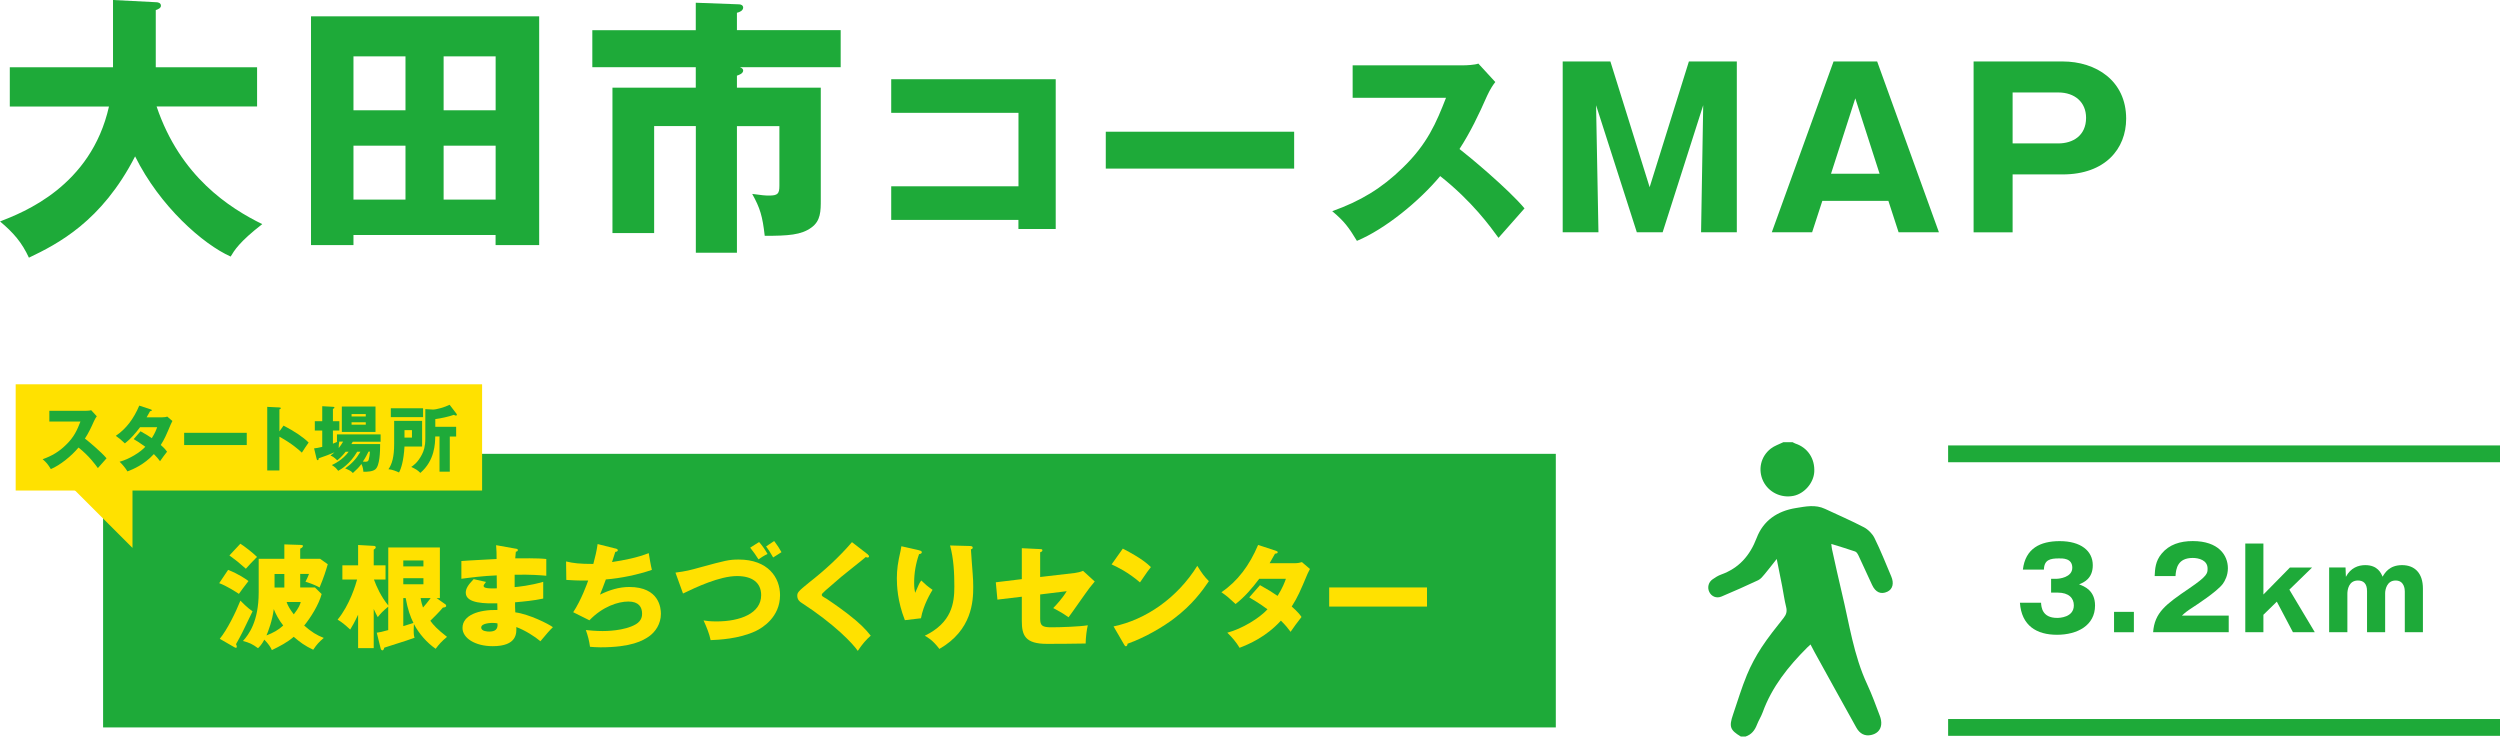 <?xml version="1.0" encoding="UTF-8"?><svg id="_レイヤー_2" xmlns="http://www.w3.org/2000/svg" viewBox="0 0 420.97 124.03"><defs><style>.cls-1{fill:none;stroke:#1eaa39;stroke-width:2.83px;}.cls-2{fill:#ffe100;}.cls-3{fill:#1eaa39;}</style></defs><g id="_レイヤー_2-2"><g id="_レイヤー_1-2"><path class="cls-3" d="M1.65,17.93v-6.6H19.03V0l7.2,.37c.27,0,.87,.05,.87,.6,0,.37-.46,.6-.87,.73V11.33h17.06v6.6H26.37c3.99,11.83,12.29,17.1,17.79,19.81-3.85,2.98-4.72,4.45-5.32,5.46-4.63-2.06-11.92-8.44-16.09-16.87-5.64,11-13.07,14.76-17.88,17.06-1.19-2.57-2.57-4.17-4.86-6.1,3.85-1.51,15.31-5.87,18.34-19.35H1.65Z"/><path class="cls-3" d="M59.52,39.57v1.7h-7.15V2.75h38.42V41.27h-7.34v-1.7h-23.94Zm8.76-21V9.49h-8.76v9.08h8.76Zm0,15.04v-9.08h-8.76v9.08h8.76Zm15.18-15.04V9.49h-8.76v9.08h8.76Zm-8.76,5.96v9.08h8.76v-9.08h-8.76Z"/><path class="cls-3" d="M124.09,14.76h14.12v18.85c0,1.93,0,3.58-1.6,4.72-1.7,1.24-3.9,1.38-7.84,1.38-.37-3.3-.78-4.68-2.11-7.06,1.65,.23,2.2,.28,2.84,.28,1.47,0,1.74-.32,1.74-1.65v-10.04h-7.15v21.32h-6.92V21.23h-7.02v18.02h-7.02V14.76h14.03v-3.44h-17.42V5.09h17.42V.46l7.29,.27c.28,0,.69,.14,.69,.55,0,.5-.6,.78-1.05,.87v2.93h17.47v6.24h-16.97c.27,.09,.55,.27,.55,.55,0,.5-.64,.73-1.05,.87v2.02Z"/><path class="cls-3" d="M150.07,37.03v-5.66h21.43v-12.37h-21.43v-5.66h27.7v25.22h-6.28v-1.53h-21.43Z"/><path class="cls-3" d="M217.92,22.18v6.21h-31.72v-6.21h31.72Z"/><path class="cls-3" d="M227.77,16.48v-5.48h18.65c.58,0,1.9-.07,2.52-.29l2.85,3.1c-.29,.37-.84,1.13-1.39,2.34-1.35,3.07-2.81,6.13-4.64,8.94,1.53,1.17,8.21,6.72,10.95,10-1.2,1.39-3.18,3.58-4.38,4.96-1.35-1.86-4.42-6.13-9.82-10.4-3.5,4.2-9.23,8.91-14.02,10.91-1.39-2.3-2.15-3.32-4.16-5,4.71-1.68,8.32-3.83,11.86-7.3,4.16-4.01,5.66-7.59,7.3-11.79h-15.73Z"/><path class="cls-3" d="M279.96,39.11h-4.34l-6.86-21.39,.4,21.39h-6.02V10.35h8.03l6.61,21.17,6.61-21.17h8.07v28.76h-6.02l.36-21.39-6.83,21.39Z"/><path class="cls-3" d="M306.86,33.82l-1.72,5.29h-6.79l10.4-28.76h7.34l10.4,28.76h-6.79l-1.72-5.29h-11.13Zm9.64-4.56l-4.09-12.7-4.09,12.7h8.18Z"/><path class="cls-3" d="M332.33,10.35h15c5.58,0,10.69,3.21,10.69,9.64,0,5.07-3.54,9.38-10.69,9.38h-8.43v9.75h-6.57V10.35Zm6.57,13.8h7.7c2.45,0,4.67-1.31,4.67-4.31,0-2.66-1.93-4.27-4.67-4.27h-7.7v8.58Z"/><g><g><rect class="cls-3" x="17.36" y="76.42" width="244.62" height="46.07"/><g><rect class="cls-2" x="2.64" y="64.71" width="78.54" height="17.89"/><g><path class="cls-3" d="M8.31,70.99v-1.82h6.2c.19,0,.63-.02,.84-.1l.95,1.03c-.1,.12-.28,.38-.46,.78-.45,1.02-.93,2.04-1.54,2.97,.51,.39,2.73,2.23,3.64,3.32-.4,.46-1.06,1.19-1.46,1.65-.45-.62-1.47-2.04-3.26-3.46-1.16,1.4-3.07,2.96-4.66,3.63-.46-.76-.72-1.1-1.38-1.66,1.56-.56,2.77-1.27,3.94-2.43,1.38-1.33,1.88-2.52,2.43-3.92h-5.23Z"/><path class="cls-3" d="M23.66,72.62c.85,.47,1.38,.8,1.9,1.16,.55-.86,.78-1.49,.9-1.84h-2.88c-.74,.99-1.56,1.95-2.55,2.72-.79-.73-.86-.8-1.53-1.27,1.73-1.16,3.03-2.9,3.95-5.09l1.89,.62c.13,.05,.22,.07,.22,.17,0,.11-.12,.13-.29,.15-.22,.4-.36,.67-.58,1.03h2.64c.45,0,.64-.06,.84-.12l.86,.74c-.17,.33-.18,.34-.25,.51-.78,1.84-1.07,2.54-1.71,3.53,.68,.59,.9,.9,1.06,1.13-.33,.4-.97,1.29-1.18,1.6-.27-.36-.56-.73-1.04-1.2-1.63,1.77-3.45,2.54-4.45,2.92-.35-.59-.82-1.15-1.32-1.63,1.6-.42,3.47-1.58,4.33-2.52-.8-.59-1.5-1.02-1.96-1.29l1.15-1.31Z"/><path class="cls-3" d="M41.55,72.88v2.06h-10.54v-2.06h10.54Z"/><path class="cls-3" d="M47.74,71.67c1.79,.91,3.34,1.95,4.23,2.85-.55,.79-.61,.87-1.14,1.7-.4-.38-1.61-1.5-3.78-2.69v5.69h-2.05v-10.71l2.05,.1c.08,0,.23,.01,.23,.13s-.13,.17-.23,.19v3.71l.69-.97Z"/><path class="cls-3" d="M58.22,76.05c-.69,.87-1.16,1.25-1.43,1.47-.57-.56-.81-.68-1.14-.81,.22-.17,.4-.3,.68-.55-.75,.33-1.67,.68-2.66,1.01,0,.15-.05,.32-.18,.32-.12,0-.17-.16-.19-.28l-.41-1.71c.47-.05,.59-.08,1.37-.25v-2.75h-1.25v-1.58h1.25v-2.52l1.8,.1c.15,.01,.25,.02,.25,.13,0,.08-.07,.15-.25,.23v2.06h1.08v1.58h-1.08v2.21c.29-.12,.47-.19,.76-.33h-.08v-1.23h7.35v1.23h-4.69l-.23,.39h4.84c0,1.23-.04,3.65-.82,4.27-.46,.36-1.24,.4-2,.4-.02-.28-.07-.79-.33-1.31-.41,.56-.84,.98-1.44,1.52-.32-.34-.51-.44-1.29-.78,1.13-.81,1.87-1.61,2.56-2.8h-.55c-1.21,2.09-2.74,2.96-3.19,3.21-.39-.5-.49-.59-1.07-.97,.41-.19,1.83-.87,2.83-2.24h-.47Zm-1.1-1.69c-.07,.41-.1,.81-.08,1.08,.27-.33,.46-.61,.74-1.08h-.65Zm6.11-1.63h-5.67v-4.27h5.67v4.27Zm-1.64-2.6v-.41h-2.39v.41h2.39Zm-2.39,.97v.41h2.39v-.41h-2.39Zm2.86,4.94c-.27,.52-.47,.97-.96,1.69,.15,.01,.28,.02,.42,.02,.24,0,.46-.02,.55-.3,.07-.23,.19-.8,.22-1.41h-.23Z"/><path class="cls-3" d="M71.08,70.87v4.32h-2.97c-.13,2.33-.55,3.7-.92,4.37-.39-.19-1.13-.5-1.78-.55,.61-.86,.96-2.1,.96-4.25v-3.89h4.72Zm.16-2.12v1.49h-5.43v-1.49h5.43Zm-3.13,3.68v1.26h1.26v-1.26h-1.26Zm7.62,6.99h-1.72v-5.93h-.72c-.02,1.18-.07,4.05-2.51,6.14-.51-.5-.67-.58-1.53-1.01,.28-.18,1.1-.7,1.81-2.11,.29-.57,.56-1.31,.56-2.67v-4.95l1.23,.07c.55,.04,2.01-.38,2.86-.8l1.12,1.46c.05,.06,.1,.13,.1,.21s-.04,.15-.15,.15-.23-.06-.35-.13c-.78,.29-2.24,.61-3.13,.72v1.3h3.51v1.64h-1.07v5.93Z"/></g></g><g><path class="cls-2" d="M38.41,95.96c1.82,.72,2.94,1.52,3.43,1.88-1,1.31-1.12,1.46-1.61,2.16-.55-.36-2.08-1.35-3.32-1.8l1.5-2.24Zm-1.4,11.6c1.25-1.54,2.65-4.36,3.47-6.42,.15,.17,1.27,1.29,2.05,1.8-1.72,3.6-1.93,4-2.79,5.53,.04,.08,.13,.23,.13,.44,0,.08-.02,.17-.13,.17-.09,0-.13-.02-.27-.09l-2.46-1.42Zm3.47-16c.59,.36,2.12,1.54,2.8,2.22-.74,.72-1.35,1.4-1.88,1.99-1.21-1.08-1.65-1.42-2.77-2.24l1.84-1.97Zm12.56,7.37l1.12,1.1c-.46,1.76-1.84,3.96-2.94,5.31,1.27,1.1,2.07,1.59,3.3,2.08-.83,.72-1.12,1.02-1.78,1.99-1.4-.66-2.2-1.25-3.28-2.18-1.06,.93-2.35,1.59-3.68,2.24-.21-.49-.55-1.02-1.27-1.76-.44,.83-.76,1.14-1.06,1.44-.93-.68-1.48-.95-2.54-1.21,.99-1.1,2.65-3.3,2.65-8.19v-5.65h4.32v-2.43l2.79,.09c.28,.02,.34,.06,.34,.17,0,.06-.04,.3-.46,.46v1.71h3.35l1.29,.91c-.27,.95-.68,2.27-1.38,3.92-.34-.19-.99-.55-2.37-.97,.3-.59,.42-.87,.59-1.31h-1.48v2.27h2.48Zm-6.94,3.64c-.23,1.91-.95,3.79-1.23,4.43,1.19-.47,1.99-.91,2.82-1.67-.78-1-1.25-1.91-1.59-2.77Zm1.78-3.64v-2.27h-1.65v2.27h1.65Zm.38,2.44c.21,.61,.51,1.17,1.21,2.08,.91-1.16,1.08-1.74,1.17-2.08h-2.39Z"/><path class="cls-2" d="M65.37,92.19h8.7v8.53h-.55l1.48,1.04c.08,.06,.13,.13,.13,.25,0,.23-.25,.27-.55,.3-.64,.78-1.8,1.91-2.12,2.22,.57,.78,1.14,1.4,2.81,2.71-.87,.72-1.38,1.29-1.91,2.01-1.48-1.02-2.84-2.58-3.66-4.17,0,.21-.04,.55-.04,1.08,0,.76,.06,.97,.15,1.23-.68,.25-1.36,.49-5.1,1.67-.11,.38-.19,.45-.34,.45-.09,0-.23-.13-.27-.3l-.66-2.67c.51-.08,.85-.13,1.93-.44v-3.94c-.89,.72-1.31,1.19-1.76,1.76-.21-.4-.4-.74-.68-1.38v6.6h-2.63v-5.63c-.64,1.36-.99,1.95-1.33,2.5-.91-.83-1.31-1.18-2.12-1.67,2.03-2.46,3.05-5.89,3.28-6.75h-2.48v-2.39h2.65v-3.43l2.63,.15c.08,0,.34,.02,.34,.23,0,.15-.11,.27-.34,.4v2.65h1.99v2.39h-1.95c.44,1.21,1.19,2.88,2.41,4.36v-9.76Zm5.93,3.18v-.99h-3.39v.99h3.39Zm-3.39,1.99v1.02h3.39v-1.02h-3.39Zm0,8.07c.46-.15,1.33-.4,1.71-.53-.53-1.06-.97-2.31-1.31-4.19h-.4v4.72Zm2.92-4.72c.1,.68,.25,1.16,.4,1.59,.3-.32,.87-1.02,1.29-1.59h-1.69Z"/><path class="cls-2" d="M86.86,92.38c.17,.04,.34,.06,.34,.25,0,.21-.21,.25-.34,.27-.08,.74-.08,.91-.1,1.12,.87,0,3.81-.06,5.23,.11v2.82c-.91-.08-2.56-.23-5.33-.17v2.08c.53-.04,2.65-.25,4.81-.89v2.82c-1.55,.34-3.15,.49-4.74,.63,0,.81,0,.89,.04,1.69,2.37,.32,5.63,1.97,6.33,2.5-.61,.59-.95,1-2.1,2.37-.93-.8-2.65-1.88-4.06-2.39,.04,.99,.17,3.22-3.98,3.22-2.94,0-5.08-1.35-5.08-3.07,0-2.16,2.71-3.09,5.88-3.03q0-.44-.02-1.12c-1.88,.04-5.31,.09-5.31-1.78,0-.66,.34-1.27,1.33-2.29l2.08,.47c-.34,.46-.4,.51-.4,.64,0,.21,0,.53,2.22,.44,0-.34-.02-1.88-.02-2.18-2.33,.09-4.38,.36-5.95,.57v-2.99c.93-.09,5.08-.28,5.93-.34,0-.72,0-1.46-.08-2.33l3.3,.59Zm-3.92,12.51c-.09,0-1.91,0-1.91,.78,0,.63,1.04,.68,1.36,.68,.93,0,1.5-.34,1.38-1.38-.19-.04-.45-.08-.83-.08Z"/><path class="cls-2" d="M103.67,92.36c.15,.04,.36,.11,.36,.3,0,.11-.09,.25-.42,.27-.42,1.29-.45,1.42-.55,1.71,2.1-.32,4.19-.72,6.18-1.5,.1,.63,.34,2.07,.53,2.82-2.33,.81-5.29,1.42-7.75,1.61-.46,1.25-.61,1.63-.99,2.56,1.53-.76,3.2-1.29,4.93-1.29,5.06,0,5.33,3.56,5.33,4.51,0,1.69-.91,3.05-2.03,3.83-1,.68-2.9,1.82-8.15,1.82-.8,0-1.35-.06-1.76-.09-.13-.99-.36-1.88-.7-2.82,.55,.06,1.67,.17,2.82,.17,.44,0,3.68,0,5.63-1.16,1-.61,1.02-1.44,1.02-1.78,0-1.1-.57-2.03-2.31-2.03s-4.34,.85-6.56,3.16l-2.73-1.36c1.36-2.05,2.39-4.93,2.52-5.33-1.65,.02-2.96-.06-3.68-.11l-.04-3.11c1.23,.3,2.31,.42,4.59,.42,.32-1.17,.57-2.24,.72-3.35l3.03,.76Z"/><path class="cls-2" d="M113.74,96.42c1.78-.23,2.43-.4,4.26-.91,4.11-1.12,4.76-1.29,6.39-1.29,4.97,0,6.96,3.07,6.96,5.99,0,3.73-2.99,5.53-4.11,6.06-2.86,1.33-6.23,1.46-7.58,1.52-.21-1.04-.64-2.12-1.19-3.32,.47,.08,1.06,.17,2.18,.17,4.04,0,7.52-1.38,7.52-4.42,0-2.16-1.57-3.22-4.06-3.22-2.94,0-6.94,1.9-9.1,2.94l-1.27-3.52Zm14.08-5.15c.55,.61,1.06,1.36,1.42,2.01-.57,.27-1.06,.59-1.52,.91-.42-.66-.89-1.35-1.4-1.97l1.5-.95Zm2.54-.17c.63,.87,.8,1.1,1.23,1.88-.21,.13-1.19,.76-1.4,.89-.63-1.08-.7-1.19-1.19-1.86l1.36-.91Z"/><path class="cls-2" d="M146.14,93.39c.11,.09,.19,.17,.19,.28,0,.17-.13,.21-.23,.21s-.21-.04-.32-.08c-.38,.36-3.47,2.77-4.11,3.32-.87,.74-1.93,1.65-2.63,2.27-.61,.55-.66,.63-.66,.78,0,.19,.08,.25,.81,.66,.06,.04,1.8,1.19,3.51,2.5,2.14,1.65,3.05,2.62,3.92,3.71-.76,.68-1.36,1.33-2.18,2.56-.83-1.23-3.96-4.53-9.55-8.15-.19-.11-.64-.47-.64-1.12,0-.49,.08-.72,1.99-2.24,2.62-2.05,5.06-4.28,7.22-6.8l2.69,2.08Z"/><path class="cls-2" d="M154.69,92.65c.34,.08,.53,.13,.53,.34,0,.25-.32,.3-.46,.32-.55,1.55-.83,3.18-.83,4.83,0,.83,.08,1.21,.17,1.69,.15-.3,.21-.46,.44-1,.28-.68,.47-.93,.59-1.08,.83,.78,.97,.91,1.9,1.57-.3,.49-1.55,2.54-1.95,4.79l-2.71,.32c-1.27-3.22-1.35-5.91-1.35-7.03,0-1.52,.17-2.67,.63-4.68,.09-.42,.09-.51,.13-.74l2.92,.66Zm8.66-.7c.19,0,.44,.02,.44,.27,0,.21-.17,.25-.3,.28,.02,.66,.27,3.54,.3,4.13,.06,.68,.09,1.48,.09,2.22,0,2.39-.19,7.26-5.7,10.42-1.16-1.54-2.05-1.99-2.46-2.22,4.55-2.2,4.98-5.48,4.98-8.26,0-2.33-.11-4.68-.72-6.94l3.37,.09Z"/><path class="cls-2" d="M172.06,92.31l3.09,.15c.19,0,.38,.02,.38,.21s-.23,.28-.38,.32v4.17l5.86-.68c.44-.06,.93-.17,1.36-.36l1.97,1.8c-.25,.28-.68,.83-.85,1.04-.59,.76-3.03,4.3-3.56,4.98-.99-.72-2.22-1.36-2.58-1.55,.46-.47,1.5-1.57,2.27-2.84l-4.47,.55v4.09c0,1.16,.36,1.44,1.88,1.44s4.76-.11,6.14-.34c-.17,.66-.36,2.12-.36,3.07-1.44,.04-5.19,.06-6.52,.06-3.7,0-4.23-1.46-4.23-3.87v-4.07l-4.11,.49-.27-2.92,4.38-.53v-5.21Z"/><path class="cls-2" d="M189.06,92.38c3.18,1.63,4.17,2.58,4.74,3.11-.45,.55-.59,.76-1.84,2.58-2.03-1.74-3.83-2.6-4.78-3.03l1.88-2.65Zm-1.55,13.1c5.4-1.12,10.73-4.78,14.1-10.2,.81,1.29,1.14,1.76,1.95,2.58-1.1,1.63-2.84,4.02-5.89,6.31-1.72,1.31-4.76,3.15-7.81,4.23,0,.21-.09,.42-.27,.42-.11,0-.19-.06-.3-.27l-1.78-3.07Z"/><path class="cls-2" d="M212.15,98.52c1.33,.74,2.16,1.25,2.98,1.82,.85-1.35,1.21-2.33,1.4-2.88h-4.49c-1.16,1.55-2.44,3.05-3.98,4.25-1.23-1.14-1.35-1.25-2.39-1.99,2.71-1.82,4.74-4.53,6.18-7.96l2.96,.97c.21,.08,.34,.11,.34,.27,0,.17-.19,.21-.45,.23-.34,.63-.57,1.04-.91,1.61h4.13c.7,0,1-.1,1.31-.19l1.35,1.16c-.27,.51-.28,.53-.4,.8-1.21,2.88-1.67,3.96-2.67,5.52,1.06,.93,1.4,1.4,1.65,1.76-.51,.63-1.52,2.01-1.84,2.5-.42-.57-.87-1.14-1.63-1.88-2.54,2.77-5.38,3.96-6.96,4.57-.55-.93-1.29-1.8-2.07-2.54,2.5-.66,5.42-2.46,6.77-3.94-1.25-.93-2.35-1.59-3.07-2.01l1.8-2.05Z"/><path class="cls-2" d="M240.29,98.92v3.22h-16.47v-3.22h16.47Z"/></g></g><polygon class="cls-2" points="11.91 81.87 22.31 92.26 22.31 80.61 11.91 81.87"/><g><path class="cls-3" d="M293.91,124.03c1-.32,1.57-1.04,1.94-2,.28-.72,.71-1.38,.97-2.1,1.55-4.28,4.32-7.72,7.49-10.89,.16-.16,.32-.3,.56-.52,.25,.48,.47,.9,.69,1.31,2.34,4.23,4.66,8.46,7.02,12.68,.59,1.07,1.46,1.48,2.48,1.26,.93-.2,1.6-.77,1.71-1.74,.06-.48-.05-1.03-.23-1.49-.67-1.78-1.32-3.57-2.12-5.29-2.29-4.9-3.02-10.23-4.27-15.41-.59-2.44-1.11-4.9-1.66-7.35-.05-.24-.07-.49-.12-.9,1.43,.45,2.74,.83,4.03,1.28,.25,.09,.44,.45,.57,.72,.77,1.63,1.51,3.28,2.27,4.91,.58,1.25,1.49,1.64,2.56,1.14,.9-.42,1.17-1.4,.66-2.59-.92-2.17-1.78-4.36-2.82-6.46-.36-.72-1.05-1.42-1.77-1.8-2.14-1.12-4.36-2.07-6.55-3.1-1.63-.77-3.27-.41-4.93-.14-3.1,.5-5.47,2.1-6.59,5.04-1.14,2.98-2.98,5.08-5.99,6.16-.51,.18-.99,.49-1.43,.8-.71,.49-.92,1.4-.55,2.14,.37,.75,1.2,1.12,2.05,.76,2.08-.88,4.14-1.79,6.18-2.75,.44-.21,.78-.66,1.11-1.05,.64-.76,1.23-1.55,2.01-2.53,.34,1.69,.63,3.12,.91,4.56,.23,1.17,.38,2.36,.67,3.51,.19,.74,.05,1.27-.41,1.85-1.28,1.62-2.58,3.23-3.71,4.95-.96,1.47-1.81,3.04-2.48,4.66-.9,2.17-1.57,4.43-2.33,6.65-.71,2.07-.52,2.63,1.3,3.72,.26,0,.52,0,.77,0Z"/><path class="cls-3" d="M300.3,74.46c-.71,.35-1.5,.6-2.12,1.08-1.72,1.34-2.19,3.58-1.28,5.48,.91,1.87,3,2.89,5.09,2.48,1.83-.36,3.4-2.17,3.51-4.03,.13-2.23-1.1-4.09-3.16-4.77-.17-.06-.33-.16-.49-.24-.52,0-1.03,0-1.55,0Z"/></g><g><path class="cls-3" d="M345.38,99.77v-2.31h.95c.36,0,2.62-.21,2.62-1.86s-1.69-1.57-2.26-1.57c-1.46,0-2.48,.23-2.52,1.88h-3.54c.42-3.56,2.92-4.79,6.2-4.79,3.54,0,5.57,1.63,5.57,4.06,0,2.29-1.57,2.92-2.31,3.22,.87,.32,2.69,1.02,2.69,3.56,0,3.37-2.99,4.93-6.41,4.93s-5.97-1.52-6.24-5.4h3.56c.04,.72,.17,2.56,2.71,2.56,.36,0,2.81-.06,2.81-2.12,0-1.21-.85-2.14-2.71-2.14h-1.12Z"/><path class="cls-3" d="M359.32,103.03v3.43h-3.34v-3.43h3.34Z"/><path class="cls-3" d="M375.3,106.46h-12.74c.25-3.32,2.1-4.68,6.12-7.41,3.05-2.08,3.05-2.52,3.05-3.32,0-1.42-1.52-1.78-2.5-1.78-2.56,0-2.82,1.82-2.9,3.05h-3.51c.06-1.19,.11-2.5,1.17-3.77,1.27-1.54,3.11-2.12,5.25-2.12,4.34,0,5.91,2.39,5.91,4.57,0,1.23-.49,2.1-.83,2.6-.97,1.35-4.79,3.79-4.98,3.92-1.23,.8-1.42,.99-1.93,1.46h7.88v2.8Z"/><path class="cls-3" d="M381.13,103.54v2.92h-3.05v-14.93h3.05v8.58l4.47-4.55h3.73l-3.83,3.73,4.28,7.16h-3.68l-2.71-5.14-2.27,2.22Z"/><path class="cls-3" d="M394.96,95.56l.06,1.57c.8-1.52,2.1-1.97,3.26-1.97,2.1,0,2.67,1.36,2.92,1.95,.38-.64,1.14-1.95,3.28-1.95s3.51,1.36,3.51,3.94v7.35h-3.05v-6.86c0-.36-.08-1.84-1.55-1.84s-1.76,1.54-1.76,2.14v6.56h-3.05v-6.92c0-1.31-.64-1.78-1.53-1.78-1.57,0-1.78,1.59-1.78,2.24v6.46h-3.07v-10.9h2.79Z"/></g><g><line class="cls-1" x1="420.97" y1="122.49" x2="328.04" y2="122.49"/><line class="cls-1" x1="328.04" y1="76.42" x2="420.97" y2="76.42"/></g></g></g></g></svg>